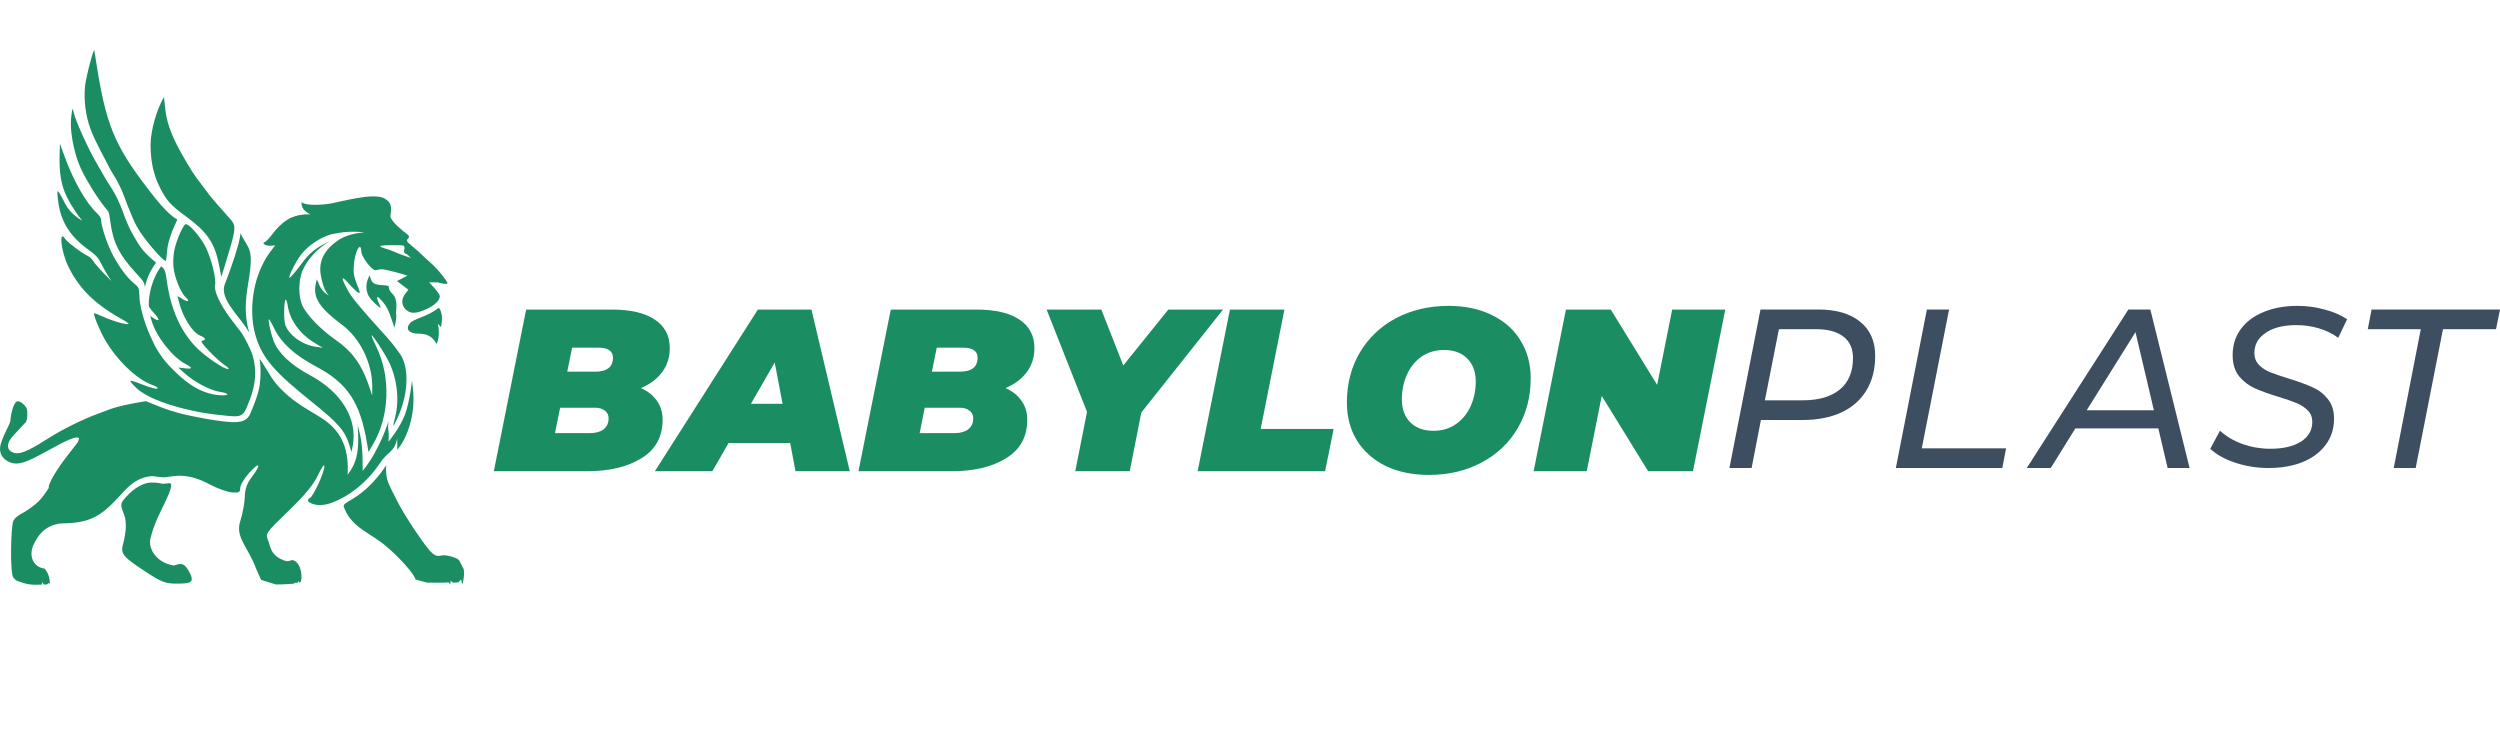 <svg xmlns="http://www.w3.org/2000/svg" fill="none" viewBox="0 0 302 90" height="90" width="302">
<path fill="#1A8D63" d="M34.441 39.158C34.267 38.583 34.294 36.524 34.48 36.228C34.559 36.099 34.677 36.392 34.755 36.913C35.011 38.681 36.228 40.358 38.046 41.445L38.995 42.013L38.173 41.897C36.484 41.66 34.834 40.449 34.441 39.158ZM47.07 30.19C46.741 30.075 46.182 29.936 46.026 29.834C45.833 29.709 45.887 29.623 47.165 29.621C48.564 29.621 48.752 29.591 48.848 29.781C48.909 29.905 48.782 30.362 48.809 30.463C48.841 30.59 49.036 30.636 49.163 30.729C49.463 30.944 49.635 31.159 49.635 31.159C49.635 31.159 48.741 30.863 48.114 30.621C47.669 30.449 47.524 30.35 47.07 30.19ZM36.421 30.693C37.27 29.64 38.593 28.748 39.937 28.321C42.339 27.748 44.024 28.091 44.024 28.091C44.024 28.091 42.146 28.091 40.718 29.116C38.219 30.911 38.555 32.796 38.995 34.272C39.115 34.675 39.293 35.255 39.742 35.71C39.025 35.339 38.677 34.69 38.555 34.389L38.269 33.725L38.133 34.351C37.788 35.937 38.639 37.247 41.297 39.216C43.495 40.843 44.982 43.883 44.968 46.718L44.963 47.77L44.541 46.536C43.701 44.082 42.616 42.505 40.45 40.986C38.611 39.697 37.143 38.094 36.587 37.032C36.012 35.941 36.014 33.852 36.587 32.596C37.104 31.457 38.271 29.961 39.937 29.116C37.431 30.19 36.92 31.248 35.931 32.509C35.442 33.128 35.007 33.596 34.961 33.549C34.809 33.398 35.797 31.468 36.421 30.693ZM46.421 23.961C47.288 24.433 47.34 24.993 47.152 26.134C47.261 26.748 48.455 27.737 49.215 28.321C49.731 28.717 49.059 28.835 49.163 29.116C49.27 29.398 50.033 29.821 51.358 31.159C51.358 31.159 53.018 32.474 54.028 34.105C54.289 34.524 52.859 34.105 52.859 34.105H51.846L52.491 34.817C52.845 35.209 53.134 35.638 53.134 35.771C53.134 36.282 52.473 36.919 51.49 37.353C50.221 37.914 49.585 37.924 49.018 37.393C48.478 36.885 48.453 36.12 48.957 35.48L49.333 35L48.646 34.476L47.958 33.951L48.587 33.626L49.215 33.302L48.564 33.094C48.207 32.981 47.336 32.756 46.627 32.596C45.574 32.357 45.526 32.861 45.047 32.509C44.555 32.147 43.644 30.926 43.644 30.361C43.644 30.072 43.574 29.834 43.486 29.834C43.193 29.834 42.843 30.868 42.745 32.026C42.668 32.959 42.739 33.394 43.122 34.345C43.533 35.362 43.551 35.492 43.261 35.335C43.075 35.237 42.575 34.758 42.146 34.272C41.222 33.222 41.15 33.458 41.942 34.932C42.5 35.97 43.331 36.978 46.655 40.649C47.526 41.613 48.414 42.796 48.627 43.279C49.424 45.082 49.209 47.837 48.071 50.372C47.799 50.981 47.551 51.455 47.524 51.427C47.495 51.398 47.592 50.908 47.742 50.338C48.271 48.297 47.953 45.639 46.941 43.638C46.387 42.541 44.977 40.397 44.875 40.497C44.841 40.533 45.102 41.158 45.458 41.888C47.231 45.529 47.066 50.288 45.047 53.696L44.512 54.602L44.355 53.653C43.529 48.608 41.999 46.29 38.151 44.258C35.649 42.938 34.01 41.46 33.184 39.779C32.854 39.111 32.546 38.565 32.5 38.565C32.339 38.565 32.682 40.178 33.061 41.197C33.594 42.63 35.152 44.103 37.404 45.302C41.258 47.355 43.231 50.606 42.605 53.872L42.464 54.602L42.153 53.613C41.656 52.034 40.832 51.093 37.822 48.673C33.283 45.022 31.513 43.279 30.741 40.038C30.153 37.558 30.398 33.639 32.5 30.621C32.839 30.135 33.243 29.648 33.243 29.648C32.378 29.751 31.926 29.648 31.808 29.338C32.677 28.975 33.081 27.555 34.755 26.517C35.978 25.757 37.49 25.906 37.49 25.906C36.45 25.368 36.421 24.862 36.421 24.362C36.623 24.836 38.618 24.816 39.937 24.585C41.258 24.354 45.104 23.244 46.421 23.961Z" clip-rule="evenodd" fill-rule="evenodd"></path>
<path fill="#1A8D63" d="M53.267 39.494C53.256 39.564 52.891 39.078 52.891 39.078C52.891 39.078 53.247 40.568 52.739 41.537C52.117 40.448 51.351 40.305 50.5 40.305C49.497 40.305 48.877 39.782 49.542 39.025C50.026 38.474 51.49 38.339 53.029 37.168C53.608 38.029 53.338 39.065 53.267 39.494Z"></path>
<path fill="#1A8D63" d="M19.815 11.711C19.031 13.035 18.185 15.59 18.191 17.559C18.198 19.683 18.62 21.274 19.311 22.643C20.103 24.216 20.602 24.775 22.373 26.074C25.118 28.089 25.955 29.337 26.509 32.247L26.738 33.447L27.218 31.877C28.593 27.364 28.596 27.331 27.665 26.291C26.425 24.909 25.529 23.872 25.231 23.474C25.079 23.271 24.704 22.773 24.402 22.366C24.098 21.96 23.783 21.545 23.703 21.443C23.283 20.91 21.962 18.686 21.397 17.559C20.575 15.925 20.162 14.705 19.996 13.415C19.828 12.124 19.815 11.711 19.815 11.711ZM10.362 9.813C10.08 11.31 10.219 13.271 10.727 14.979C11.111 16.264 11.91 17.76 12.809 19.473C13.138 20.101 13.279 20.461 13.683 21.066C14.085 21.672 14.632 22.8 14.75 23.082C14.866 23.364 15.794 25.964 16.489 27.297C17.206 28.675 19.803 31.733 20.048 31.488C20.101 31.434 20.121 30.75 20.23 29.944C20.339 29.139 20.743 28.023 20.986 27.489L21.424 26.518C20.257 25.916 18.736 23.97 17.315 22.085C13.288 16.737 12.614 14.034 11.379 6C10.945 7.076 10.487 9.15 10.362 9.813Z" clip-rule="evenodd" fill-rule="evenodd"></path>
<path fill="#1A8D63" d="M18.855 38.101C19.322 38.694 19.206 38.859 18.603 38.463L18.149 38.167L18.319 38.759C18.857 40.635 20.825 43.142 22.414 43.972C23.318 44.445 23.291 44.606 22.321 44.491L21.536 44.398L22.366 45.147C23.465 46.137 25.449 47.179 26.512 47.325C27.52 47.463 27.824 47.761 26.95 47.755C24.909 47.74 23.052 46.807 21.029 44.782C20.14 43.893 19.79 43.506 19.179 42.555C18.723 41.849 18.6 41.563 18.183 40.649C17.37 38.873 16.827 36.827 16.827 35.534C16.827 34.848 16.739 34.67 16.18 34.224C15.284 33.509 14.144 31.915 13.402 30.341C12.807 29.083 12.21 27.227 12.21 26.515C12.21 26.351 11.994 26.015 11.729 25.769C10.435 24.566 8.923 21.942 7.858 19.049L7.243 17.38L7.211 18.304C7.118 20.854 7.361 22.353 8.105 23.844C8.609 24.854 9.468 26.16 9.96 26.664C9.361 26.356 8.416 25.642 7.874 24.619C7.874 24.619 7.338 23.54 7.143 23.275C6.911 22.957 6.893 23.016 6.968 23.844C7.016 24.352 7.134 25.066 7.229 25.431C7.443 26.23 7.854 27.385 8.818 28.484C9.281 29.012 9.77 29.485 10.369 29.927C11.749 30.943 11.829 31.033 12.441 32.252C12.721 32.808 13.459 33.956 13.459 33.956C13.459 33.956 11.981 32.483 11.472 31.832C10.757 30.768 10.848 31.176 9.631 30.322C8.814 29.75 8.042 29.117 7.917 28.917C7.079 27.577 7.343 30.301 8.226 32.135C8.575 32.857 8.911 33.459 9.477 34.224C10.369 35.438 11.222 36.188 12.21 36.948C12.768 37.377 13.745 38.012 14.378 38.358C15.011 38.704 15.531 39.039 15.533 39.103C15.536 39.321 13.783 38.852 12.596 38.317C11.947 38.024 11.39 37.806 11.363 37.833C11.241 37.956 12.001 39.836 12.616 40.926C14.028 43.435 16.491 45.819 18.351 46.48C18.732 46.615 19.043 46.794 19.043 46.877C19.043 47.077 18.273 46.885 16.934 46.35C16.335 46.11 15.801 45.955 15.749 46.005C15.699 46.055 15.999 46.42 16.414 46.815C17.806 48.139 20.748 49.139 24.201 49.806C25.297 50.017 27.265 50.22 27.724 50.258C29.036 50.369 29.377 50.209 29.77 49.296C30.319 48.011 30.882 46.551 30.818 44.804C30.766 43.45 30.432 42.543 29.926 41.546C29.581 40.868 29.216 40.223 29.111 40.112C29.009 40.001 28.428 39.246 27.822 38.433C26.569 36.75 25.833 35.159 25.978 34.445C26.135 33.693 25.572 31.371 24.889 29.945C24.296 28.706 22.909 27.076 22.448 27.076C22.162 27.076 21.325 28.966 21.059 30.214C20.939 30.768 20.895 31.692 20.959 32.303C21.084 33.495 21.833 35.364 22.389 35.867C22.964 36.387 22.782 36.557 22.087 36.148L21.44 35.765L21.561 36.268C22.035 38.251 23.197 40.136 24.201 40.552C24.834 40.814 24.932 41.051 24.446 41.15C24.194 41.201 24.389 41.495 25.313 42.464C25.967 43.15 26.793 43.89 27.145 44.108C27.499 44.327 27.699 44.536 27.59 44.572C27.181 44.708 24.691 43.009 23.595 41.847C21.756 39.897 20.616 37.281 20.16 33.956C19.99 32.719 19.892 32.475 19.456 32.167C18.394 33.639 17.931 35.534 17.974 36.948C17.981 37.193 18.614 37.794 18.855 38.101Z"></path>
<path fill="#1A8D63" d="M8.614 14.038C8.466 15.131 8.625 16.616 9.025 18.201C9.511 20.126 10.223 21.328 11.134 22.828C11.783 23.896 12.727 25.165 12.995 25.431C13.188 25.626 13.24 26.152 13.345 26.899C13.681 29.324 14.425 30.813 16.346 32.893C17.386 34.019 17.442 34.117 17.497 34.675C17.749 33.715 17.956 32.994 18.854 31.72C18.21 31.214 17.347 30.442 16.739 29.496C16.484 29.104 16.382 28.873 16.062 28.355C15.744 27.837 15.215 26.646 14.891 25.708C14.564 24.77 13.976 23.51 13.583 22.907C13.19 22.305 12.777 21.646 12.666 21.443C12.553 21.24 12.06 20.379 11.569 19.529C10.573 17.804 9.125 14.583 8.904 13.594C8.761 12.964 8.755 12.975 8.614 14.038Z"></path>
<path fill="#1A8D63" d="M29.045 28.162C29.045 29.175 27.783 32.766 27.159 34.331C26.428 36.174 29.17 38.392 30.108 40.202C29.533 38.102 29.597 36.56 29.987 34.197C30.375 31.833 30.423 30.711 29.987 29.851C29.744 29.372 29.365 28.855 29.045 28.162Z"></path>
<path fill="#1A8D63" d="M12.341 49.787C12.507 49.726 12.657 49.67 12.793 49.62C13.992 49.128 15.57 48.788 17.638 48.46C19.274 49.129 19.908 49.416 21.495 49.868C22.782 50.235 27.025 51.071 28.482 50.994C29.395 50.946 30.015 50.733 30.375 49.62C30.375 49.62 31.215 47.73 31.37 46.526C31.515 45.392 31.515 44.48 31.37 43.346C32.684 45.24 32.755 45.895 34.294 47.347C35.799 48.766 37.111 49.418 38.698 50.408C40.677 51.643 42.246 53.502 41.985 57.359C42.959 56.087 43.481 54.755 43.204 51.394C43.763 53.24 43.81 54.48 43.81 56.885C45.892 54.352 46.932 50.874 46.932 50.874C46.932 50.874 46.823 51.546 46.932 52.121C47.002 52.491 46.932 53.359 46.932 53.359C46.932 53.359 48.316 51.715 48.938 50.026C49.515 48.458 49.769 45.962 49.769 45.962C49.769 45.962 49.951 47.319 49.953 48.063C49.955 49.516 49.744 50.721 49.24 52.121C48.755 53.474 47.987 54.352 47.987 54.352C47.987 54.352 48.005 53.515 47.987 52.953C47.64 54.676 46.92 54.407 45.892 55.953C44.652 57.822 42.864 59.45 40.932 60.366C39.933 60.84 39.213 61.081 38.26 60.986C37.871 60.948 36.707 60.605 37.452 60.144C37.903 59.864 39.186 57.044 39.186 56.326C39.186 56.002 38.848 56.467 38.432 57.359C37.894 58.522 36.879 59.756 34.857 61.709C32.083 64.391 32.042 64.451 32.391 65.297C32.682 65.999 32.641 66.854 33.858 67.5C35.072 68.146 34.991 67.473 35.526 67.719C36.478 68.158 36.534 69.935 36.319 70.283C36.294 70.325 36.108 70.399 36.108 70.399L36.055 70.163L35.967 70.363L35.747 70.436L35.599 70.363L35.526 70.507C35.526 70.507 34.242 70.608 33.324 70.608L31.54 70.047L30.936 68.694C29.976 66.078 28.403 64.913 29.011 63.002C29.302 62.09 29.554 60.746 29.572 60.015C29.597 59.056 29.831 58.393 30.414 57.627C31.606 56.066 31.399 55.688 30.126 57.096C29.522 57.764 29.025 58.595 29.02 58.942C29.011 59.483 28.863 59.559 27.978 59.474C27.408 59.419 26.214 58.986 25.322 58.51C22.913 57.228 21.492 57.434 20.475 57.582C20.108 57.636 19.792 57.681 19.504 57.646L18.387 57.513C16.337 57.646 15.265 59.03 14.16 60.227C12.003 62.561 10.587 63.188 7.361 63.236L7.358 63.227C5.295 63.487 4.534 64.802 4.064 65.779C3.488 66.981 3.881 68.285 5.086 68.632C5.256 68.681 5.327 68.688 5.347 68.675C5.331 68.66 5.313 68.646 5.295 68.632C5.081 68.472 5.402 68.642 5.347 68.675C6.03 69.251 6.03 70.503 6.03 70.503L5.89 70.437L5.654 70.608H5.295L5.086 70.301V70.608C5.086 70.608 3.747 70.746 2.891 70.437C2.037 70.127 2.042 70.284 1.613 69.77C1.186 69.256 1.306 63.563 1.613 62.921C1.79 62.555 2.205 62.229 3.086 61.77C3.086 61.77 4.108 61.113 4.657 60.57C5.134 60.098 5.669 59.301 5.899 58.945L5.89 58.917C5.785 58.513 6.77 56.812 8.103 55.093L9.411 53.405L9.558 52.943C9.272 52.63 8.244 53.054 5.549 54.56C3.209 55.868 2.23 56.184 1.368 55.907C0.584 55.657 0.074 55.09 0.01 54.399C-0.033 53.948 0.053 53.617 0.471 52.613C0.802 51.817 1.245 51.15 1.265 50.741C1.302 50.034 1.64 48.709 2.003 48.513C2.28 48.362 2.85 48.722 3.184 49.261C3.417 49.636 3.295 51.082 3.002 51.114C3.002 51.114 2.015 52.187 1.613 52.613C0.425 53.875 1.043 54.711 2.042 54.748C2.725 54.773 3.758 54.28 5.951 52.883C7.622 51.819 10.049 50.63 11.867 49.962C12.037 49.9 12.192 49.842 12.335 49.789L12.341 49.787Z"></path>
<path fill="#1A8D63" d="M15.122 60.15C14.6 60.758 14.498 60.954 14.902 61.923C15.324 62.933 15.302 64.037 14.836 65.857C14.566 66.911 14.911 67.311 17.613 69.078C19.515 70.324 19.985 70.503 21.338 70.503C23.122 70.503 23.54 70.349 22.859 69.078C22.18 67.808 21.717 68.117 21.009 68.314C19.038 67.997 18.116 66.598 18.116 65.423C18.116 65.069 18.53 63.585 19.247 62.113C20.228 60.1 20.732 59.056 20.673 58.544C20.627 58.14 19.992 58.591 19.354 58.381C19.354 58.381 18.991 58.291 18.278 58.291C17.567 58.291 16.33 58.741 15.122 60.15Z"></path>
<path fill="#1A8D63" d="M46.671 56.192C43.817 60.462 41.306 60.529 41.531 61.201L41.529 61.204C41.551 61.274 41.577 61.343 41.604 61.411V61.413L41.606 61.417C42.23 63.024 43.515 63.849 44.823 64.689C45.313 65.002 45.803 65.318 46.267 65.678C48.096 67.101 50.187 69.509 50.187 70.003L51.613 70.389H53.595L54.221 70.353L54.378 70.608L54.457 70.129L54.682 70.389L55.361 70.353L55.692 70.003L55.842 70.546L55.942 70.353V70.221L56.019 69.792C56.099 69.361 56.019 68.756 56.019 68.756L55.458 67.679C55.268 67.378 53.835 66.977 53.372 67.094C52.544 67.301 52.208 67.038 50.848 65.11C50.121 64.077 48.986 62.432 48.015 60.59C47.531 59.675 47 58.585 46.866 58.205C46.732 57.824 46.548 56.977 46.671 56.192Z"></path>
<path fill="#1A8D63" d="M47.853 37.642C47.821 37.715 47.81 37.78 47.853 37.949C47.896 38.118 47.867 38.556 47.792 38.92L47.651 39.584L47.333 38.642C46.911 37.395 46.623 36.863 46.046 36.249C45.638 35.816 45.565 35.776 45.565 35.989C45.565 36.126 45.672 36.449 45.803 36.705C45.935 36.961 46.01 37.171 45.974 37.171C45.79 37.171 44.929 36.358 44.62 35.892C44.21 35.273 44.146 34.387 44.462 33.666L44.652 33.228L44.754 33.591C44.922 34.196 45.249 34.393 46.162 34.444C46.936 34.488 46.977 34.505 46.977 34.776C46.977 34.934 47.115 35.2 47.283 35.368C47.569 35.655 48.021 35.989 47.853 37.642Z"></path>
<path fill="#1A8D63" d="M71.285 52.32C71.954 52.32 72.493 52.171 72.903 51.874C73.312 51.557 73.518 51.111 73.518 50.535C73.518 50.126 73.358 49.81 73.042 49.586C72.746 49.363 72.363 49.252 71.901 49.252H67.661L67.045 52.32H71.285ZM69.109 41.999L68.523 44.9H71.871C73.322 44.9 74.047 44.333 74.047 43.199C74.047 42.808 73.897 42.51 73.601 42.306C73.305 42.101 72.876 41.999 72.317 41.999H69.109ZM77.422 46.881C78.26 47.252 78.903 47.764 79.349 48.415C79.811 49.047 80.044 49.81 80.044 50.702C80.044 52.766 79.189 54.319 77.478 55.361C75.788 56.402 73.601 56.923 70.922 56.923H59.654L63.557 37.396H73.907C76.194 37.396 77.934 37.806 79.126 38.624C80.314 39.423 80.91 40.567 80.91 42.055C80.91 43.152 80.603 44.119 79.988 44.956C79.375 45.774 78.52 46.416 77.422 46.881Z"></path>
<path fill="#1A8D63" d="M94.534 48.777L93.586 43.784L90.713 48.777H94.534ZM95.456 53.52H88.008L86.054 56.923H79.109L91.549 37.396H98.022L102.651 56.923H96.095L95.456 53.52Z"></path>
<path fill="#1A8D63" d="M115.334 52.32C116.003 52.32 116.542 52.171 116.951 51.874C117.361 51.557 117.567 51.111 117.567 50.535C117.567 50.126 117.407 49.81 117.091 49.586C116.795 49.363 116.412 49.252 115.946 49.252H111.706L111.094 52.32H115.334ZM113.157 41.999L112.572 44.9H115.92C117.371 44.9 118.096 44.333 118.096 43.199C118.096 42.808 117.946 42.51 117.65 42.306C117.351 42.101 116.925 41.999 116.366 41.999H113.157ZM121.471 46.881C122.309 47.252 122.948 47.764 123.394 48.415C123.86 49.047 124.093 49.81 124.093 50.702C124.093 52.766 123.238 54.319 121.527 55.361C119.833 56.402 117.65 56.923 114.971 56.923H103.703L107.606 37.396H117.956C120.243 37.396 121.983 37.806 123.171 38.624C124.363 39.423 124.958 40.567 124.958 42.055C124.958 43.152 124.652 44.119 124.037 44.956C123.424 45.774 122.569 46.416 121.471 46.881Z"></path>
<path fill="#1A8D63" d="M137.868 49.838L136.474 56.923H129.891L131.312 49.754L126.43 37.396H133.042L135.691 44.147L141.133 37.396H147.742L137.868 49.838Z"></path>
<path fill="#1A8D63" d="M148.577 37.396H155.16L152.288 51.818H161.104L160.072 56.923H144.673L148.577 37.396Z"></path>
<path fill="#1A8D63" d="M173.164 52.041C174.206 52.041 175.108 51.772 175.87 51.232C176.652 50.693 177.248 49.968 177.657 49.056C178.067 48.145 178.27 47.15 178.27 46.072C178.27 44.919 177.927 43.998 177.238 43.31C176.569 42.622 175.637 42.278 174.449 42.278C173.407 42.278 172.495 42.548 171.713 43.087C170.951 43.626 170.366 44.351 169.956 45.263C169.547 46.174 169.344 47.169 169.344 48.248C169.344 49.4 169.677 50.321 170.349 51.009C171.035 51.697 171.976 52.041 173.164 52.041ZM172.609 57.369C170.619 57.369 168.868 57.006 167.364 56.281C165.876 55.537 164.721 54.505 163.903 53.185C163.104 51.864 162.705 50.349 162.705 48.638C162.705 46.369 163.224 44.351 164.265 42.585C165.327 40.8 166.788 39.414 168.645 38.429C170.525 37.443 172.645 36.95 175.005 36.95C176.995 36.95 178.735 37.322 180.223 38.066C181.727 38.791 182.882 39.814 183.681 41.134C184.499 42.455 184.909 43.97 184.909 45.681C184.909 47.95 184.38 49.977 183.318 51.762C182.276 53.529 180.819 54.905 178.938 55.891C177.078 56.876 174.968 57.369 172.609 57.369Z"></path>
<path fill="#1A8D63" d="M208.414 37.396L204.51 56.923H199.096L193.491 47.829L191.678 56.923H185.261L189.165 37.396H194.58L200.184 46.49L201.998 37.396H208.414Z"></path>
<path fill="#3D4E60" d="M217.783 48.357C219.714 48.357 221.206 47.919 222.26 47.044C223.314 46.169 223.841 44.901 223.841 43.242C223.841 42.111 223.459 41.254 222.689 40.67C221.92 40.069 220.819 39.768 219.392 39.768H214.892L213.199 48.357H217.783ZM219.635 37.388C221.813 37.388 223.501 37.88 224.699 38.865C225.912 39.831 226.523 41.208 226.523 42.995C226.523 44.619 226.164 46.014 225.45 47.181C224.751 48.33 223.743 49.215 222.419 49.834C221.099 50.436 219.537 50.737 217.732 50.737H212.719L211.595 56.537H208.914L212.668 37.388H219.635Z"></path>
<path fill="#3D4E60" d="M232.768 37.388H235.449L232.152 54.156H242.337L241.88 56.537H229.019L232.768 37.388Z"></path>
<path fill="#3D4E60" d="M260.19 49.561L257.966 40.123L252.071 49.561H260.19ZM260.727 51.749H250.705L247.729 56.537H244.833L257.108 37.388H259.761L264.504 56.537H261.85L260.727 51.749Z"></path>
<path fill="#3D4E60" d="M274.018 56.537C272.624 56.537 271.276 56.318 269.971 55.88C268.688 55.443 267.695 54.886 267 54.211L268.175 52.023C268.893 52.698 269.793 53.236 270.885 53.637C271.971 54.02 273.1 54.211 274.261 54.211C275.795 54.211 277.022 53.929 277.931 53.364C278.859 52.78 279.325 51.977 279.325 50.956C279.325 50.409 279.148 49.953 278.789 49.589C278.43 49.223 277.996 48.932 277.474 48.713C276.956 48.494 276.224 48.239 275.278 47.947C274.084 47.582 273.118 47.236 272.386 46.907C271.654 46.579 271.02 46.096 270.484 45.458C269.961 44.801 269.705 43.944 269.705 42.886C269.705 41.683 270.036 40.634 270.698 39.74C271.356 38.847 272.279 38.163 273.454 37.689C274.634 37.196 275.986 36.95 277.502 36.95C278.663 36.95 279.764 37.096 280.799 37.388C281.853 37.661 282.762 38.053 283.532 38.564L282.459 40.807C281.764 40.297 280.976 39.914 280.104 39.658C279.246 39.403 278.332 39.275 277.367 39.275C275.833 39.275 274.611 39.586 273.697 40.205C272.787 40.807 272.33 41.619 272.33 42.64C272.33 43.205 272.508 43.679 272.867 44.062C273.24 44.446 273.697 44.746 274.233 44.965C274.788 45.184 275.539 45.44 276.485 45.731C277.665 46.096 278.612 46.443 279.325 46.771C280.058 47.081 280.673 47.546 281.172 48.166C281.695 48.786 281.951 49.589 281.951 50.573C281.951 51.795 281.611 52.853 280.934 53.746C280.272 54.64 279.344 55.333 278.146 55.825C276.947 56.3 275.571 56.537 274.018 56.537Z"></path>
<path fill="#3D4E60" d="M292.431 39.768H286.028L286.485 37.388H302L301.52 39.768H295.112L291.815 56.537H289.162L292.431 39.768Z"></path>
</svg>
